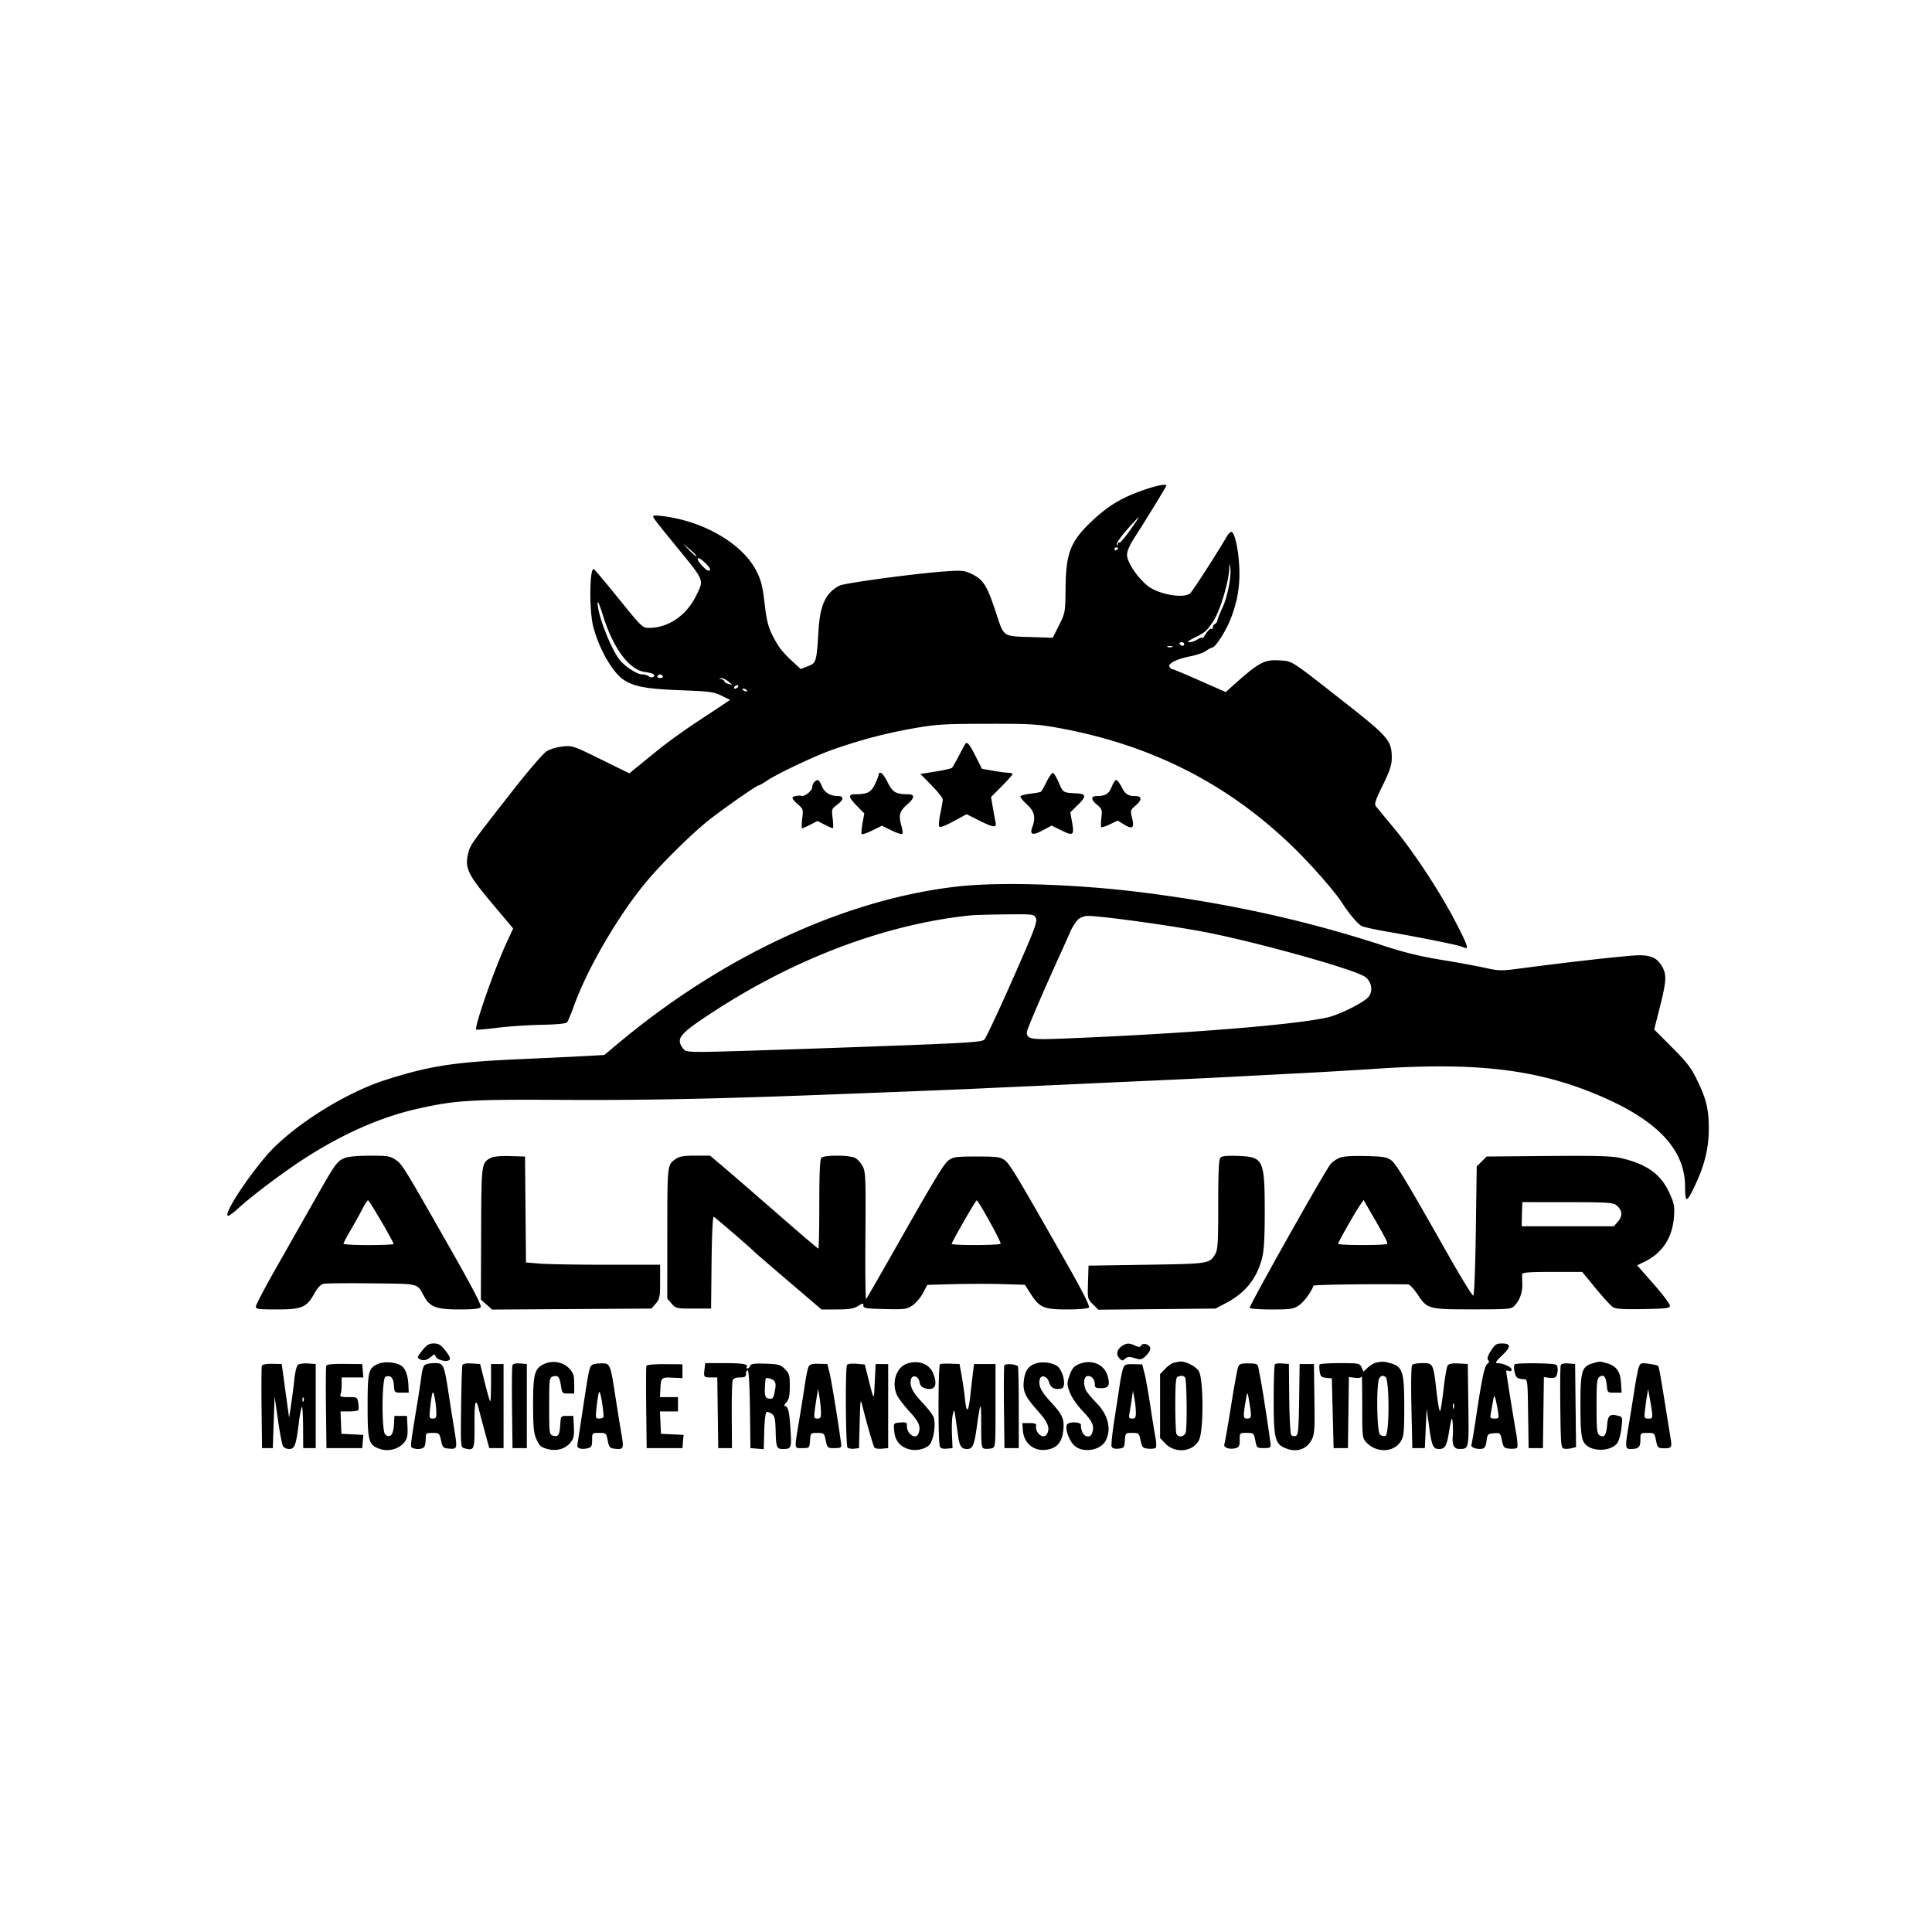 <svg xmlns="http://www.w3.org/2000/svg" width="500" height="500" version="1.0" viewBox="0 0 375 375"><path fill-rule="evenodd" d="M222.047 95.086c-4.106 1.41-6.742 2.953-9.695 5.676-4.536 4.18-5.446 6.367-5.524 13.308-.055 4.825-.07 4.895-1.273 7.293l-1.215 2.422-3.938-.125c-5.925-.191-5.472.121-7.144-4.93-1.668-5.058-2.41-6.238-4.582-7.293-1.442-.695-1.93-.75-4.946-.55-5.683.375-19.812 2.273-20.808 2.793-2.64 1.382-3.742 3.73-4.047 8.636-.383 6.204-.43 6.352-2.043 6.989l-1.418.554-1.223-1.129c-2.328-2.14-3.058-3.066-4.18-5.27-.917-1.812-1.21-2.96-1.6-6.327-.391-3.352-.684-4.516-1.59-6.305-2.54-5.004-9.497-9.273-17.118-10.5-1.45-.234-2.73-.332-2.844-.219-.238.239-.066.465 4.563 6.141 5.383 6.598 5.23 6.215 3.734 9.309-1.883 3.894-5.418 6.316-9.222 6.316-1.211 0-1.442-.223-5.871-5.703-2.536-3.14-4.708-5.719-4.829-5.73-.812-.094-.882 8.042-.093 11.144 1.078 4.242 3.707 8.875 5.867 10.328 2.027 1.363 4.441 1.809 11.11 2.063 5.585.207 6.429.32 7.921 1.05l1.672.82-.977.665a921.96 921.96 0 0 1-5.445 3.597c-2.457 1.614-5.957 4.149-7.777 5.633l-4.336 3.528-1.024.835-5.504-2.707c-5.335-2.625-5.562-2.703-7.437-2.507-1.063.109-2.461.527-3.106.925-.644.399-3.574 3.79-6.503 7.536-7.84 10.011-8.266 10.597-8.633 11.925-.856 3.07-.297 4.32 4.492 10.012l4.144 4.926-1.242 2.687c-2.406 5.2-6.363 16.508-5.925 16.942.074.078 1.925-.082 4.109-.352 2.187-.27 6.05-.531 8.586-.578 2.824-.055 4.738-.234 4.93-.469.175-.21.796-1.703 1.382-3.32 2.586-7.117 8.348-17.055 13.676-23.574 3.031-3.707 9.317-9.922 12.695-12.543 3.211-2.496 9.09-6.578 9.473-6.578.137 0 .828-.39 1.54-.875 1.995-1.356 9.343-4.836 12.71-6.02 5.332-1.875 10.207-3.172 15.461-4.11 4.656-.827 5.965-.913 14.492-.937 8.262-.02 9.89.07 13.715.758 18.082 3.246 33.055 10.813 45.73 23.113 3.637 3.528 8.274 8.825 9.653 11.02 1.168 1.863 3.043 4.066 3.723 4.371.433.195 2.355.629 4.265.96 6.5 1.134 14.059 2.638 14.95 2.977.492.188.96.34 1.042.34.47 0-.105-1.386-2.304-5.57-3.051-5.8-8.008-13.293-11.829-17.879a750.304 750.304 0 0 1-3.347-4.039c-.371-.469-.164-1.125 1.305-4.125 1.39-2.844 1.746-3.922 1.746-5.312 0-3.332-.653-4.098-9.086-10.72-10.672-8.378-10.149-8.038-12.625-8.195-3.086-.195-4.02.313-9.422 5.16l-1.094.985-5.059-2.234c-2.785-1.23-5.203-2.239-5.378-2.239-.176 0-.403-.218-.508-.488-.242-.637 1.523-1.484 4.176-2.004 1.109-.215 2.43-.68 2.937-1.031.508-.352 1.055-.645 1.215-.652.621-.024 2.664-3.211 3.601-5.63 1.364-3.515 1.86-6.726 1.618-10.484-.207-3.265-.871-6.136-1.461-6.328-.188-.062-.594.317-.899.84-2.25 3.824-6.73 10.754-7.183 11.11-1.293 1.019-6.02.195-8.13-1.422-1.972-1.512-4.073-4.622-4.085-6.047-.004-.762.492-1.903 1.512-3.473 2.007-3.098 6.12-9.816 6.12-10.004 0-.379-1.808-.031-4.343.84m-3.274 7.695c-1.191 1.336-2.085 2.625-1.988 2.864.133.328.18.324.203-.024.012-.25.145-.387.285-.3.145.081 1.079-1 2.079-2.41 1-1.411 1.761-2.563 1.699-2.563-.063 0-1.09 1.093-2.278 2.433m-85.015 3.992c.707.747 1.344 1.282 1.414 1.196.07-.086-.512-.696-1.29-1.352l-1.417-1.191Zm82.562-.156c0 .203.157.274.348.153.191-.118.348-.282.348-.368 0-.082-.157-.152-.348-.152a.358.358 0 0 0-.348.367m-80.89 1.977c.015.43 1.664 2.172 2.054 2.172.618 0 .407-.528-.609-1.5-.977-.934-1.469-1.16-1.445-.672m103.16 1.824c-.125 2.66-1.781 8.14-3.043 10.066-1.297 1.977-1.602 2.25-3.582 3.235-1.285.633-1.645.933-1.117.933.425 0 1.16-.254 1.629-.558.472-.309.859-.426.863-.262.004.164.332-.207.726-.828.399-.621.864-1.043 1.036-.934.175.106.316-.039.316-.32s.18-.57.402-.645c.223-.074.442-.394.489-.71.046-.32.476-1.407.957-2.415.968-2.03 1.78-6.12 1.539-7.738-.157-1.015-.16-1.008-.215.176m-122.598 6.547c-.055 2.27 2.73 9.379 4.43 11.293 1.133 1.285 3.305 2.644 4.215 2.644.504 0 1.093.176 1.304.387.414.414 1.27.098.985-.363-.094-.149-.88-.371-1.746-.488-3.09-.426-6.227-4.692-8.211-11.168-.528-1.72-.965-2.754-.977-2.305m113 8.035c.117.191.363.348.543.348.18 0 .324-.157.324-.348 0-.191-.242-.348-.539-.348-.297 0-.445.157-.328.348m-2.344.578c.239.094.63.094.868 0 .242-.098.047-.176-.434-.176-.477 0-.672.078-.434.176m-99.043 5.672c-.12.191.114.348.52.348s.64-.157.52-.348c-.118-.191-.352-.348-.52-.348-.168 0-.402.157-.52.348m12.41.586c.337.09.61.285.61.441 0 .153.352.368.781.477l.781.195-.82-.676c-.449-.37-1.074-.656-1.387-.636-.488.035-.484.062.036.199m2.52 1.496c-.118.191-.06.348.132.348.191 0 .441-.157.562-.348.118-.191.06-.348-.132-.348s-.446.157-.563.348m1.563.484c0 .075.242.23.539.344.308.117.449.059.324-.137-.203-.328-.863-.488-.863-.207m43.246 10.602c-.114.184-.68 1.238-1.262 2.348-.582 1.109-1.172 2.132-1.309 2.273-.132.137-1.57.461-3.187.719l-2.941.469 2.171 2.207c1.192 1.21 2.168 2.449 2.164 2.75-.003.3-.21 1.52-.46 2.707-.25 1.187-.348 2.328-.223 2.535.148.242 1.137-.117 2.777-1.008l2.547-1.379 2.36 1.188c2.82 1.418 3.503 1.503 3.265.41-.094-.43-.332-1.715-.531-2.856l-.36-2.07 2.086-2.106c1.149-1.156 2.086-2.214 2.086-2.355 0-.137-.34-.25-.754-.25s-1.746-.172-2.964-.387l-2.215-.383-1.192-2.367c-1.23-2.449-1.707-3.015-2.058-2.445m-16.79 5.844c.04.14-.269.98-.683 1.863-.781 1.672-1.5 2.043-3.941 2.043-1.364 0-1.254.578.414 2.281l1.414 1.442-.34 1.867c-.188 1.027-.27 1.984-.184 2.12.086.142 1.008-.163 2.051-.675l1.895-.93 1.898.93c1.04.512 1.973.8 2.07.64.098-.155.028-.816-.16-1.46-.617-2.164-.43-2.89 1.094-4.219 1.48-1.293 1.535-1.996.156-1.996-2.328 0-3.004-.395-3.941-2.309-.504-1.023-1.117-1.859-1.363-1.859s-.418.117-.38.262m32.575 1.511c-.477.97-.98 1.832-1.121 1.918-.14.086-1.043.254-2.008.368-.965.113-1.836.336-1.934.492-.097.16.454.86 1.227 1.554 1.477 1.336 1.781 2.57 1.086 4.403-.574 1.512.027 1.722 1.96.691l1.782-.949 1.941.953c2.278 1.117 2.489.93 1.997-1.77l-.317-1.75 1.508-1.484c1.629-1.594 1.582-2.094-.203-2.199-2.777-.156-2.676-.098-3.535-2.086-.453-1.047-.98-1.902-1.172-1.902-.192 0-.735.793-1.211 1.761m-45.074.032c-.227.23-.414.695-.414 1.035 0 .605-1.368 1.754-1.957 1.644-.832-.148-1.864.07-1.864.399 0 .203.477.773 1.059 1.262 1.012.851 1.05.98.828 2.757-.125 1.024-.129 1.864-.004 1.864s.848-.317 1.602-.703l1.375-.704 1.375.703c.757.387 1.472.704 1.59.704.113 0 .105-.844-.024-1.875-.226-1.805-.195-1.903.844-2.668 1.293-.957 1.394-1.707.23-1.707-1.554 0-2.644-.657-3.168-1.91-.547-1.305-.816-1.454-1.472-.801m57.718.937c-.539 1.344-1.199 1.758-2.82 1.766-1.234.008-1.27.644-.09 1.637 1.028.863 1.094 1.046.914 2.562-.105.898-.109 1.719-.004 1.824.102.106.856-.136 1.676-.535l1.492-.723 1.278.79c1.594.988 2.004.632 1.515-1.301-.363-1.43-.34-1.508.758-2.469 1.227-1.07 1.156-1.777-.172-1.777-1.367 0-1.914-.375-2.632-1.782-.38-.738-.844-1.343-1.032-1.343-.187 0-.586.609-.883 1.351m-29.664 19.301c-21.804 2.39-45.699 13.402-66.09 30.457l-2.722 2.277-4.047.223c-2.227.121-7.563.375-11.86.563-13.152.57-17.968 1.308-26.562 4.058-8.121 2.594-18.523 9.246-23.273 14.871-4.035 4.79-7.957 10.887-7.371 11.473.136.137.996-.442 1.906-1.285 2.558-2.375 8.558-6.91 12.77-9.653 7.566-4.925 15.093-8.242 22.39-9.863 7.266-1.61 10.027-1.777 27.777-1.676 15.551.09 29.453-.183 50.696-.992 15.566-.594 26.402-1.027 30.035-1.2 1.91-.093 5.347-.25 7.637-.35 2.292-.102 7.449-.337 11.46-.524 4.008-.192 10.961-.504 15.45-.703 4.488-.2 10.972-.508 14.41-.692 3.437-.183 9.453-.496 13.367-.695 3.918-.2 10.95-.613 15.625-.922 18.148-1.187 29.668.074 40.8 4.465 12.618 4.973 18.544 10.86 18.567 18.441.012 3.332.32 3.246 2.098-.59 1.73-3.726 2.508-7.027 2.504-10.628 0-3.762-.465-5.715-2.223-9.356-1.18-2.449-1.984-3.504-4.894-6.422l-3.48-3.492 1.097-4.344c1.226-4.832 1.324-6.168.574-7.625-.934-1.804-2.117-2.441-4.54-2.441-1.952 0-12.929 1.215-23.253 2.578-3.566.469-4.031.461-6.773-.148-1.618-.36-5.442-1.059-8.497-1.555-3.832-.621-7.171-1.43-10.765-2.61-15.078-4.949-29.977-8.261-46.875-10.421-12.676-1.621-27.633-2.13-35.938-1.219m2.434 5.621c-16.402 1.652-34.074 8.266-50.176 18.781-6.445 4.207-7.187 5.086-5.883 6.95.5.71.82.773 4.082.777 1.946.004 14.868-.402 28.711-.899 22.246-.796 25.243-.968 25.77-1.48.324-.316 2.797-5.57 5.492-11.672 4.188-9.484 4.844-11.21 4.535-11.89-.36-.79-.441-.801-5.84-.747-3.011.032-6.023.114-6.691.18m20.867.684c-.445.312-1.2 1.445-1.672 2.515a311.05 311.05 0 0 1-1.57 3.512c-3.856 8.477-6.863 15.477-6.863 15.973 0 1.355.757 1.488 7.035 1.238 23.469-.938 44.476-2.61 51.234-4.082 2.442-.531 7.348-3.008 8.137-4.106.832-1.168.484-2.914-.762-3.8-2.008-1.43-20.82-6.696-30.922-8.657-6.675-1.293-20.214-3.16-22.925-3.164-.485 0-1.243.258-1.692.57M66.84 224.794c-1.469.648-1.73 1.02-5.8 8.191a16869.83 16869.83 0 0 1-7.517 13.246c-2.128 3.754-3.87 7.075-3.87 7.38 0 .48.57.558 4.081.554 4.84 0 5.786-.402 7.286-3.09.656-1.176 1.234-1.773 1.828-1.894.476-.098 4.68-.133 9.343-.082 9.41.105 8.707-.075 10.168 2.593 1.09 1.993 2.403 2.473 6.746 2.473 2.684.004 3.965-.129 4.196-.43.234-.304-1.614-3.855-6.192-11.894-8.875-15.598-9.043-15.863-10.359-16.754-1.031-.695-1.578-.777-5.012-.766-2.418.008-4.246.184-4.898.473m28.383-.035c-1.793 1.012-1.785.965-1.836 14.68l-.051 12.8 1.094.973 1.09.976 30.93-.195.84-.972c.753-.883.835-1.29.835-4.254v-3.282h-10.363c-5.703 0-11.559-.097-13.016-.222l-2.652-.223-.094-10.281-.09-10.278-2.953-.082c-1.89-.054-3.23.079-3.734.36m36.02.14c-1.743 1.2-1.708.903-1.72 14.407l-.007 12.738.836.977c.812.945.941.972 4.253.972h3.415l.093-8.969c.055-5.23.227-8.918.41-8.851.278.098 7.547 6.367 8.004 6.902.098.11 3.043 2.653 6.551 5.649l6.379 5.445 2.996-.004c2.336 0 3.238-.144 4.082-.66.973-.594 1.082-.602 1.043-.086-.039.5.492.586 4.145.672 3.879.09 4.273.039 5.382-.703.657-.438 1.575-1.52 2.043-2.399l.852-1.601 5.227-.137c2.87-.074 7.132-.074 9.464-.004l4.243.133 1.117 1.742c1.726 2.688 2.55 3.043 7.086 3.043 2.226 0 3.988-.152 4.203-.363.254-.258-1.09-2.93-4.504-8.942-9.418-16.582-10.836-18.941-11.809-19.656-.875-.644-1.468-.723-5.445-.723-3.973 0-4.57.079-5.441.723-.965.711-2.52 3.293-11.375 18.895-2.438 4.297-4.536 7.922-4.66 8.054-.122.133-.18-5.336-.13-12.152.087-11.297.044-12.504-.519-13.605-.34-.668-1.008-1.407-1.484-1.645-1.125-.563-5.973-.582-6.528-.027-.3.3-.418 2.793-.418 9.027 0 4.734-.082 8.61-.18 8.61-.1 0-3.812-3.169-8.245-7.04-4.438-3.87-9.13-7.933-10.43-9.027l-2.363-1.988h-2.856c-2.121 0-3.074.152-3.71.593m105.648-.203c-.32.332-.434 2.64-.434 9.09 0 7.336-.082 8.785-.559 9.594-1.132 1.914-1.16 1.922-13.328 2.105l-11.285.176-.101 3.227c-.098 3.18-.086 3.238.949 4.273l1.05 1.05 11.38-.108 11.375-.11 2.082-1.101c3.683-1.946 5.914-4.715 6.925-8.606.403-1.539.54-3.855.54-9.027-.005-10.192-.247-10.707-5.157-10.89-2.105-.083-3.133.015-3.437.327m23.004.082c-.57.262-1.293.77-1.606 1.13-1.043 1.21-15.918 27.648-15.726 27.956.101.168 2.03.305 4.28.305 3.688 0 4.212-.082 5.27-.793.965-.648 2.387-2.57 2.832-3.82.075-.207 10.52-.352 18.356-.258.308.004 1.125.863 1.82 1.906 1.926 2.899 2.094 2.945 10.734 2.942 7.239-.004 7.473-.028 8.172-.774.993-1.059 1.512-2.578 1.45-4.23-.032-.77-.04-1.594-.024-1.832.024-.329 1.442-.434 5.848-.43l5.816.004 2.594 3.164c1.426 1.738 2.93 3.383 3.34 3.648.574.38 1.926.47 5.914.395 4.558-.086 5.168-.164 5.168-.676 0-.32-1.43-2.21-3.18-4.203l-3.18-3.617 1.454-.707c3.445-1.676 5.398-4.664 5.687-8.703.149-2.055.043-2.614-.855-4.59-1.676-3.68-4.383-5.64-9.41-6.805-1.754-.406-4.602-.488-14.145-.41l-11.95.101-1.921 1.922-.176 12.496c-.102 7.38-.305 12.528-.5 12.579-.18.046-2.273-3.352-4.656-7.555-8.54-15.07-10.309-18.008-11.274-18.719-.84-.621-1.554-.738-5.035-.812-2.851-.063-4.363.054-5.097.386m-189.543 9.86c-.461.906-1.48 2.738-2.262 4.074-.785 1.332-1.422 2.543-1.422 2.691 0 .145 2.187.266 4.86.266 2.675 0 4.863-.098 4.863-.215 0-.426-4.696-8.46-4.946-8.465-.136 0-.632.739-1.093 1.649m116.714 2.449c-1.289 2.25-2.343 4.203-2.343 4.336 0 .336 9.293.312 9.5-.024.168-.273-4.32-8.406-4.641-8.406-.094 0-1.227 1.844-2.516 4.094m76.926-3.176c-.957 1.38-4.27 7.207-4.27 7.508 0 .312 9.176.332 9.485.023.215-.214-.219-1.054-3.258-6.316l-1.273-2.203Zm31.45.727c-.028.715-.055 1.77-.063 2.343l-.016 1.04h17.89l.81-.938c.937-1.09.828-2.207-.305-3.133-.656-.535-1.719-.601-9.504-.61l-8.77-.007ZM81.96 262.133c-.996 1.258-1.035 1.394-.465 1.691.715.367 1.406.2 2.266-.55.535-.465.62-.462.808.027.258.676 2.172 1.137 2.664.644.246-.246.012-.797-.757-1.77-.907-1.144-1.336-1.41-2.274-1.41-.933 0-1.371.266-2.242 1.368m136.012-.996c-1.11.648-1.434 1.687-.758 2.437.539.594.668.61 1.172.156.465-.421.804-.44 1.855-.12 1.168.359 1.371.32 2.156-.419.477-.445.868-1.086.868-1.421 0-.77-1.368-1.258-1.758-.63-.219.36-.465.368-1.188.04-1.09-.5-1.55-.508-2.347-.043m71.41 1.054c-.63 1-.79 1.54-.535 1.793.254.258.207.48-.16.75-.551.403-1.063 2.832-2.227 10.614-.387 2.578-.774 4.879-.863 5.117-.172.473 1.129.918 2.136.726.45-.086.684-.523.809-1.507.16-1.301.246-1.391 1.422-1.489 1.215-.101 1.258-.066 1.562 1.387.286 1.371.41 1.504 1.485 1.606.644.062 1.3-.016 1.453-.172.156-.157.07-1.457-.184-2.891-.535-2.984-1.922-11.625-1.922-11.988 0-.13.235-.149.524-.04.305.118.52.005.52-.277 0-.488-1.7-1.238-2.81-1.238-.448 0-.179-.418.973-1.508 1.774-1.672 1.75-2.308-.09-2.308-1.015 0-1.32.207-2.093 1.425m-216.004 2.543c-1.863.825-2.024 1.473-2.024 8.2 0 6.894.204 7.582 2.461 8.328 1.649.543 3.641-.016 4.653-1.301.59-.754.707-1.32.625-3.031l-.102-2.102h-2.43l-.105 1.79c-.11 1.89-.75 2.585-1.676 1.82-.73-.61-.687-10.922.047-11.204.984-.379 1.524.16 1.629 1.633.106 1.438.113 1.445 1.496 1.445h1.387l-.07-1.542c-.09-1.86-.606-3.204-1.43-3.72-1.086-.679-3.29-.835-4.461-.316m32.285-.007c-1.894.855-2.191 1.933-2.184 7.914.004 4.468.114 5.543.668 6.765.551 1.219.895 1.52 2.098 1.844 1.797.484 3.508-.012 4.527-1.305.579-.734.696-1.316.614-3.015l-.102-2.102h-1.215c-1.215 0-1.215.004-1.324 1.735-.125 2.003-.402 2.417-1.418 2.093-.703-.222-.73-.449-.73-5.738 0-5.195.039-5.523.691-5.73 1.02-.32 1.324.015 1.586 1.742.223 1.492.281 1.554 1.406 1.554h1.176v-1.902c0-1.594-.156-2.074-.953-2.945-1.16-1.266-3.192-1.649-4.84-.91m70.379-.04c-2.148.739-3.082 3.872-1.863 6.25.316.61 1.41 2.02 2.433 3.13 1.801 1.949 2.16 2.87 1.649 4.203-.469 1.222-2.219.113-2.219-1.407 0-.785-.117-.855-1.305-.754-1.289.106-1.3.118-1.187 1.496.148 1.813.875 2.891 2.363 3.512 1.399.586 3.25.356 4.356-.543.89-.719 1.464-4.125.933-5.52-.187-.495-1.183-1.784-2.215-2.863-1.84-1.933-2.433-3.113-2.191-4.367.207-1.078 1.469-.789 1.672.38.133.765.43 1.085 1.199 1.288 1.828.492 2.398-.687 1.437-2.984-.757-1.813-2.875-2.574-5.062-1.82m25.144-.083c-1.539.454-2.222 1.38-2.453 3.34-.254 2.118.215 3.114 2.832 6.051 1.891 2.113 2.313 3.293 1.598 4.426-.668 1.05-2.336-.367-2.047-1.738.07-.332-.304-.47-1.289-.47h-1.39l.101 1.391c.203 2.782 2.504 4.391 5.227 3.66 1.66-.449 2.484-1.675 2.652-3.952.148-1.961-.25-2.801-2.434-5.16-1.879-2.032-2.422-3.106-2.187-4.329.21-1.094 1.46-.773 1.824.465.324 1.098 1.086 1.496 2.367 1.23 1.153-.238.352-3.804-1.011-4.519-1.067-.559-2.66-.727-3.79-.395m8.774-.02c-1.414.43-1.863.903-2.426 2.56-.457 1.335-.445 1.632.125 3.136.371.969 1.434 2.504 2.563 3.684 1.89 1.98 2.257 2.902 1.718 4.305-.332.863-1.5.66-1.875-.332-.187-.481-.3-1.067-.254-1.301.137-.692-2.48-.758-2.746-.07-.336.878.461 3.07 1.461 4.011 1.606 1.508 5.055.985 6.075-.922 1.171-2.195.523-4.969-1.696-7.261-.926-.954-1.867-2.075-2.086-2.493-.566-1.066-.504-2.523.121-2.765.735-.282 1.559.5 1.559 1.48 0 .715.168.828 1.227.828 1.496 0 1.796-.593 1.238-2.457-.61-2.031-2.79-3.074-5.004-2.402m17.953-.11c-.406.079-1.187.614-1.738 1.192l-1.004 1.047v12.406l1.016 1.063c1.917 1.996 5.382 1.64 6.539-.668.921-1.848.89-11.86-.043-13.387-.579-.953-2.707-2.004-3.73-1.844-.169.024-.638.11-1.04.192m39.215 0c-.414.082-1.14.507-1.613.949l-.864.797-.375-.82c-.359-.79-.515-.821-4.18-.821-2.093 0-3.874.117-3.96.262-.082.144-.075.761.015 1.37.145.946.332 1.126 1.262 1.216l1.094.105.172 6.77.175 6.773h2.778l.094-6.894.093-6.899 1.196.14c.859.102 1.226-.003 1.296-.37.055-.282.098 2.316.098 5.773 0 6.152.016 6.3.832 7.168 1.938 2.063 5.32 1.942 6.649-.242.597-.98.675-1.77.675-6.836 0-6.668-.32-7.656-2.671-8.313-1.352-.375-1.473-.378-2.766-.128m41.988.148c-2.058.594-2.344 1.516-2.355 7.586-.008 5.918.168 7.34 1.011 8.18 1.461 1.46 4.98 1.293 6.149-.297.305-.414.664-1.727.797-2.914.238-2.094.219-2.164-.614-2.375-1.632-.407-2.011-.106-2.156 1.734-.156 2.008-.582 2.613-1.457 2.063-.523-.332-.597-1.043-.597-5.684 0-4.645.074-5.356.597-5.684.817-.515 1.23-.011 1.39 1.688.13 1.367.153 1.39 1.5 1.39h1.376l-.117-1.91c-.137-2.23-.914-3.293-2.809-3.816-1.406-.39-1.219-.395-2.715.039m-258.285.45c-.082.214-.11 3.905-.059 8.198l.094 7.805h2.086l.344-10.07.644 4.512c.356 2.484.79 4.789.97 5.12.175.337.71.61 1.187.61 1.101 0 1.355-.668 1.898-4.984.234-1.856.516-3.286.625-3.176.11.105.207 1.95.215 4.09l.02 3.898h2.43v-16.32l-1.5-.11c-.829-.058-1.704.059-1.95.266-.246.203-.555 1.422-.688 2.711a118.077 118.077 0 0 1-.636 4.945l-.395 2.602-.719-5.207-.714-5.207-1.852-.04c-1.086-.019-1.914.126-2 .356m12.496.004c-.082.215-.105 3.902-.055 8.195l.094 7.805h6.946l.105-1.285.11-1.285-2.13-.106-2.125-.105-.09-2.168-.085-2.172h1.652c.91 0 1.723-.117 1.805-.258.086-.144.078-.77-.02-1.39-.164-1.098-.215-1.13-1.902-1.13-1.442 0-1.7-.093-1.524-.546.118-.305.211-1.164.211-1.91v-1.364h4.207l-.105-1.293-.11-1.296-3.417-.04c-2.23-.023-3.47.098-3.567.348m19.027-.05c-.199.242-.449 1.14-.55 1.995-.106.856-.43 3.04-.727 4.852-1.512 9.21-1.488 8.984-.96 9.184.948.367 2.1.187 2.312-.36.113-.3.21-1.004.21-1.562 0-.942.09-1.012 1.32-1.012 1.274 0 1.337.055 1.65 1.477.308 1.386.406 1.48 1.628 1.582 1.492.125 1.551-.075.989-3.43a711.703 711.703 0 0 1-1.07-6.746c-.989-6.395-1-6.426-2.907-6.426-.84 0-1.691.2-1.895.445m7.403-.027c-.09.246-.207 3.934-.258 8.191-.09 7.692-.086 7.743.664 7.93 1.906.48 1.965.332 1.938-4.683-.024-4.583.242-5.36.91-2.653.187.762.703 2.715 1.148 4.34l.805 2.953h2.777v-16.32h-2.43v3.703c0 2.039-.078 3.629-.171 3.535-.098-.094-.575-1.762-1.059-3.703l-.887-3.535-1.636-.106c-1.11-.074-1.688.04-1.801.348m9.71.004c-.097.254-.132 3.976-.081 8.27l.093 7.804h2.778v-16.32l-1.305-.11c-.851-.07-1.367.055-1.484.356m15.094.418c-.297.723-.446 1.582-1.739 10.098-.254 1.675-.508 3.351-.765 5.023-.094.598.843.855 2.03.559.716-.18.84-.422.84-1.594 0-1.38.005-1.383 1.372-1.383 1.332 0 1.375.04 1.656 1.477.25 1.273.422 1.488 1.266 1.586 1.816.21 1.902.039 1.414-2.774a555.45 555.45 0 0 1-1.196-7.406c-1.007-6.485-.988-6.445-2.976-6.371-1.262.05-1.664.215-1.903.785m10.907-.309c-.074.196-.094 3.867-.043 8.16l.094 7.805h6.945l.105-1.285.11-1.285-4.383-.211-.102-2.168-.101-2.172h3.504v-2.777h-3.5l.074-1.477c.117-2.34.176-2.398 2.344-2.297l1.949.09v-2.687l-3.43-.028c-2.039-.015-3.484.121-3.566.332m11.27.696c-.173 1.488-.118 1.55 1.331 1.55h1.153l.187 13.72h2.664l-.043-6.274c-.023-3.453.055-6.54.18-6.86.148-.39.617-.586 1.402-.586.946 0 1.18-.136 1.18-.691 0-.383.152-.695.34-.695.207 0 .375 2.91.433 7.55l.094 7.555 2.578.211.102-3.55c.055-2.063.25-3.602.457-3.669.2-.066.66.098 1.023.364.547.398.676.98.73 3.273.079 3.184.216 3.543 1.352 3.543 1.707 0 1.758-.121 1.54-3.734-.215-3.5-.477-4.598-1.102-4.598-.2 0-.067-.328.297-.73.511-.567.66-1.262.66-3.118 0-2.136-.098-2.484-.945-3.336-.856-.851-1.227-.957-3.747-1.043-2.214-.078-2.84.012-2.996.418-.109.286-.347.516-.527.516-.184 0-.246-.14-.14-.313.335-.542-.805-.73-4.481-.73h-3.578Zm20.226-.57c-.172.32-.48 1.745-.688 3.175-.21 1.426-.707 4.547-1.101 6.934-1.031 6.183-1.074 5.73.554 5.73 1.383 0 1.387-.004 1.497-1.476.105-1.461.12-1.477 1.425-1.477 1.27 0 1.328.055 1.63 1.477.304 1.437.347 1.476 1.698 1.476 1.184 0 1.375-.101 1.301-.695-.402-3.262-1.902-12.504-2.254-13.89l-.437-1.735-1.656-.047c-1.227-.035-1.739.101-1.97.527m7.446-.308c-.363.59-.27 15.668.102 16.039.183.183.758.285 1.277.222l.941-.113.118-4.344c.136-5.16.16-5.336.504-3.992 1.093 4.313 2.18 8.031 2.418 8.274.156.156.808.234 1.453.171l1.172-.109V264.77l-1.215-.008-1.215-.004-.172 3.472c-.195 3.872-.066 4.008-1.469-1.52l-.476-1.866-1.606-.137c-.898-.078-1.707.02-1.832.223m18.055-.153c-.371.164-.406 15.02-.035 15.98.14.368.562.5 1.332.427l1.129-.106-.114-2.68c-.062-1.476.008-3.195.16-3.82.31-1.27.208-1.676 1.02 4.067.29 2.062.656 2.605 1.746 2.605 1.086 0 1.399-.691 1.879-4.176.73-5.25.875-5.355.871-.644 0 4.21.055 4.644.633 4.757.351.067.976.04 1.39-.066.747-.187.754-.266.754-8.277v-8.086h-4.167l-.239 1.91a377.322 377.322 0 0 0-.48 4.164c-.36 3.328-.735 3.64-1.028.852a72.97 72.97 0 0 0-.66-4.668l-.41-2.258-1.715-.067c-.945-.039-1.875 0-2.066.086m12.48.254c-.093.239-.125 3.95-.074 8.242l.094 7.805h2.777v-7.871c0-4.328-.078-7.937-.172-8.023-.492-.438-2.472-.555-2.625-.153m23.063.547c-.172.453-.453 1.781-.63 2.953a929.88 929.88 0 0 1-1.062 6.922c-.414 2.637-.66 5.027-.55 5.317.136.355.57.488 1.332.414 1.062-.102 1.136-.196 1.238-1.582.105-1.461.121-1.477 1.426-1.477 1.273 0 1.332.055 1.629 1.477.285 1.347.41 1.484 1.484 1.586.645.062 1.297-.016 1.45-.172.152-.157.128-1.067-.055-2.024-.184-.953-.637-3.765-1.012-6.25-.371-2.48-.875-5.277-1.117-6.215l-.438-1.699-1.691-.039c-1.477-.031-1.73.066-2.004.79m22.297-.196c-.157.422-.778 3.844-1.375 7.605-.602 3.766-1.18 7.07-1.285 7.348-.243.625.964 1.059 2.136.766.715-.18.844-.422.844-1.594 0-1.38.004-1.383 1.367-1.383 1.332 0 1.38.04 1.66 1.477.286 1.437.328 1.476 1.672 1.476 1.168 0 1.367-.105 1.305-.695-.156-1.48-1.531-10.516-1.879-12.328l-.508-2.657c-.12-.644-.379-.75-1.894-.761-1.496-.012-1.797.097-2.043.746m7.164-.586c-.137.137-.246 3.23-.246 6.875 0 7.82.25 8.723 2.652 9.555 1.953.675 3.762.015 4.691-1.711.586-1.094.645-1.914.559-7.989l-.09-6.77h-2.777l-.094 6.872c-.082 5.82-.176 6.902-.633 7.078-.293.113-.691.05-.879-.14-.199-.196-.37-3.192-.41-7.075l-.07-6.734-1.227-.106c-.675-.054-1.34.008-1.476.145m26.644.117c-.199.2-.261 3.457-.156 8.246l.176 7.918h2.43l.171-3.82.176-3.82.48 3.472c.524 3.785.77 4.34 1.95 4.34 1.133 0 1.48-.598 1.91-3.3.21-1.325.453-2.477.54-2.563.175-.176.3 2.133.187 3.406-.153 1.66.261 2.457 1.277 2.453 1.879-.012 1.867.055 1.75-8.535l-.11-7.953-1.765-.106c-1.145-.066-1.89.059-2.113.348-.192.25-.551 2.25-.797 4.445-.246 2.196-.551 4.192-.68 4.43-.129.242-.441-1.398-.695-3.645-.633-5.582-.664-5.648-2.723-5.648-.922 0-1.824.148-2.008.332m19.867-.07c-.296.492.067 2.273.528 2.562.25.16.805.293 1.23.297.77.004.774.04.867 6.688l.098 6.687h2.777l.094-6.898.094-6.895 1.05.152c.575.086 1.153-.015 1.286-.222.445-.707.465-2.047.035-2.313-.559-.343-7.851-.402-8.059-.058m8.961.16c-.097.254-.136 3.973-.082 8.262.086 7.242.137 7.808.727 7.921.351.07 1.016.028 1.484-.09l.844-.21-.094-8.067-.09-8.062-1.304-.11c-.852-.07-1.367.055-1.485.356m15.164.316c-.171.453-.578 2.543-.898 4.645a523.416 523.416 0 0 1-1.086 6.73c-.703 4.13-.672 4.555.344 4.555 1.562 0 1.937-.344 1.937-1.773 0-1.344.012-1.352 1.368-1.352 1.335 0 1.378.04 1.664 1.477.265 1.328.394 1.476 1.32 1.5 1.73.046 1.816-.07 1.492-2.04-.336-2.046-.664-4.097-.992-6.144-1.024-6.39-1.25-7.629-1.438-7.816-.093-.094-.894-.266-1.78-.391-1.481-.2-1.641-.149-1.93.61m-89.547 1.921c-.32.13-.434 1.531-.434 5.328 0 2.832.094 5.399.21 5.7.317.82 1.5.671 1.813-.23.286-.837.215-9.774-.085-10.556-.18-.476-.711-.558-1.504-.242m39.218.188c-.664.664-.574 10.48.102 11.039.281.234.75.336 1.039.226.805-.308.781-11.16-.023-11.468-.7-.27-.63-.282-1.118.203m-119.218.515c-.23 2.844-.121 3.41.66 3.52.812.117.945-.082 1.25-1.863.215-1.258-.028-1.715-1.078-2.043-.602-.192-.79-.102-.832.386m-32.325 2.368c-.117.382-.316 1.671-.445 2.863-.219 2.031-.187 2.172.477 2.172.386 0 .773-.118.855-.262.082-.14-.035-1.43-.262-2.863-.261-1.653-.488-2.352-.625-1.91m42.348.519a70.211 70.211 0 0 0-.43 2.867c-.191 1.5-.144 1.649.508 1.649.598 0 .711-.211.688-1.301-.012-.719-.141-2.008-.286-2.867l-.261-1.563Zm161.11 0a57.37 57.37 0 0 0-.395 2.867c-.18 1.574-.149 1.649.68 1.649.937 0 .937-.02.171-4.34l-.246-1.39Zm-235.712-.52c-.117.192-.324 1.403-.457 2.692-.234 2.219-.207 2.344.477 2.344.59 0 .719-.211.695-1.13-.043-1.847-.488-4.28-.715-3.906m135.672 1.391a83.187 83.187 0 0 1-.43 2.688c-.152.793-.058.957.544.957.605 0 .718-.207.699-1.301-.008-.719-.14-1.93-.29-2.692l-.269-1.39Zm22.27-.523c-.652 3.62-.645 4.168.066 4.168.953 0 .992-.215.547-2.953-.36-2.223-.414-2.325-.613-1.215m47.86.867c-.137.765-.325 1.82-.423 2.344-.156.843-.07.957.723.957.863 0 .89-.059.664-1.477-.129-.812-.344-1.867-.476-2.344-.223-.789-.27-.742-.489.52m-231.074-.317c.02.403.102.489.211.211.102-.25.086-.55-.027-.668-.118-.113-.2.09-.184.457M282 272.918c0 .477.078.672.176.434a1.372 1.372 0 0 0 0-.868c-.098-.242-.176-.046-.176.434"/></svg>